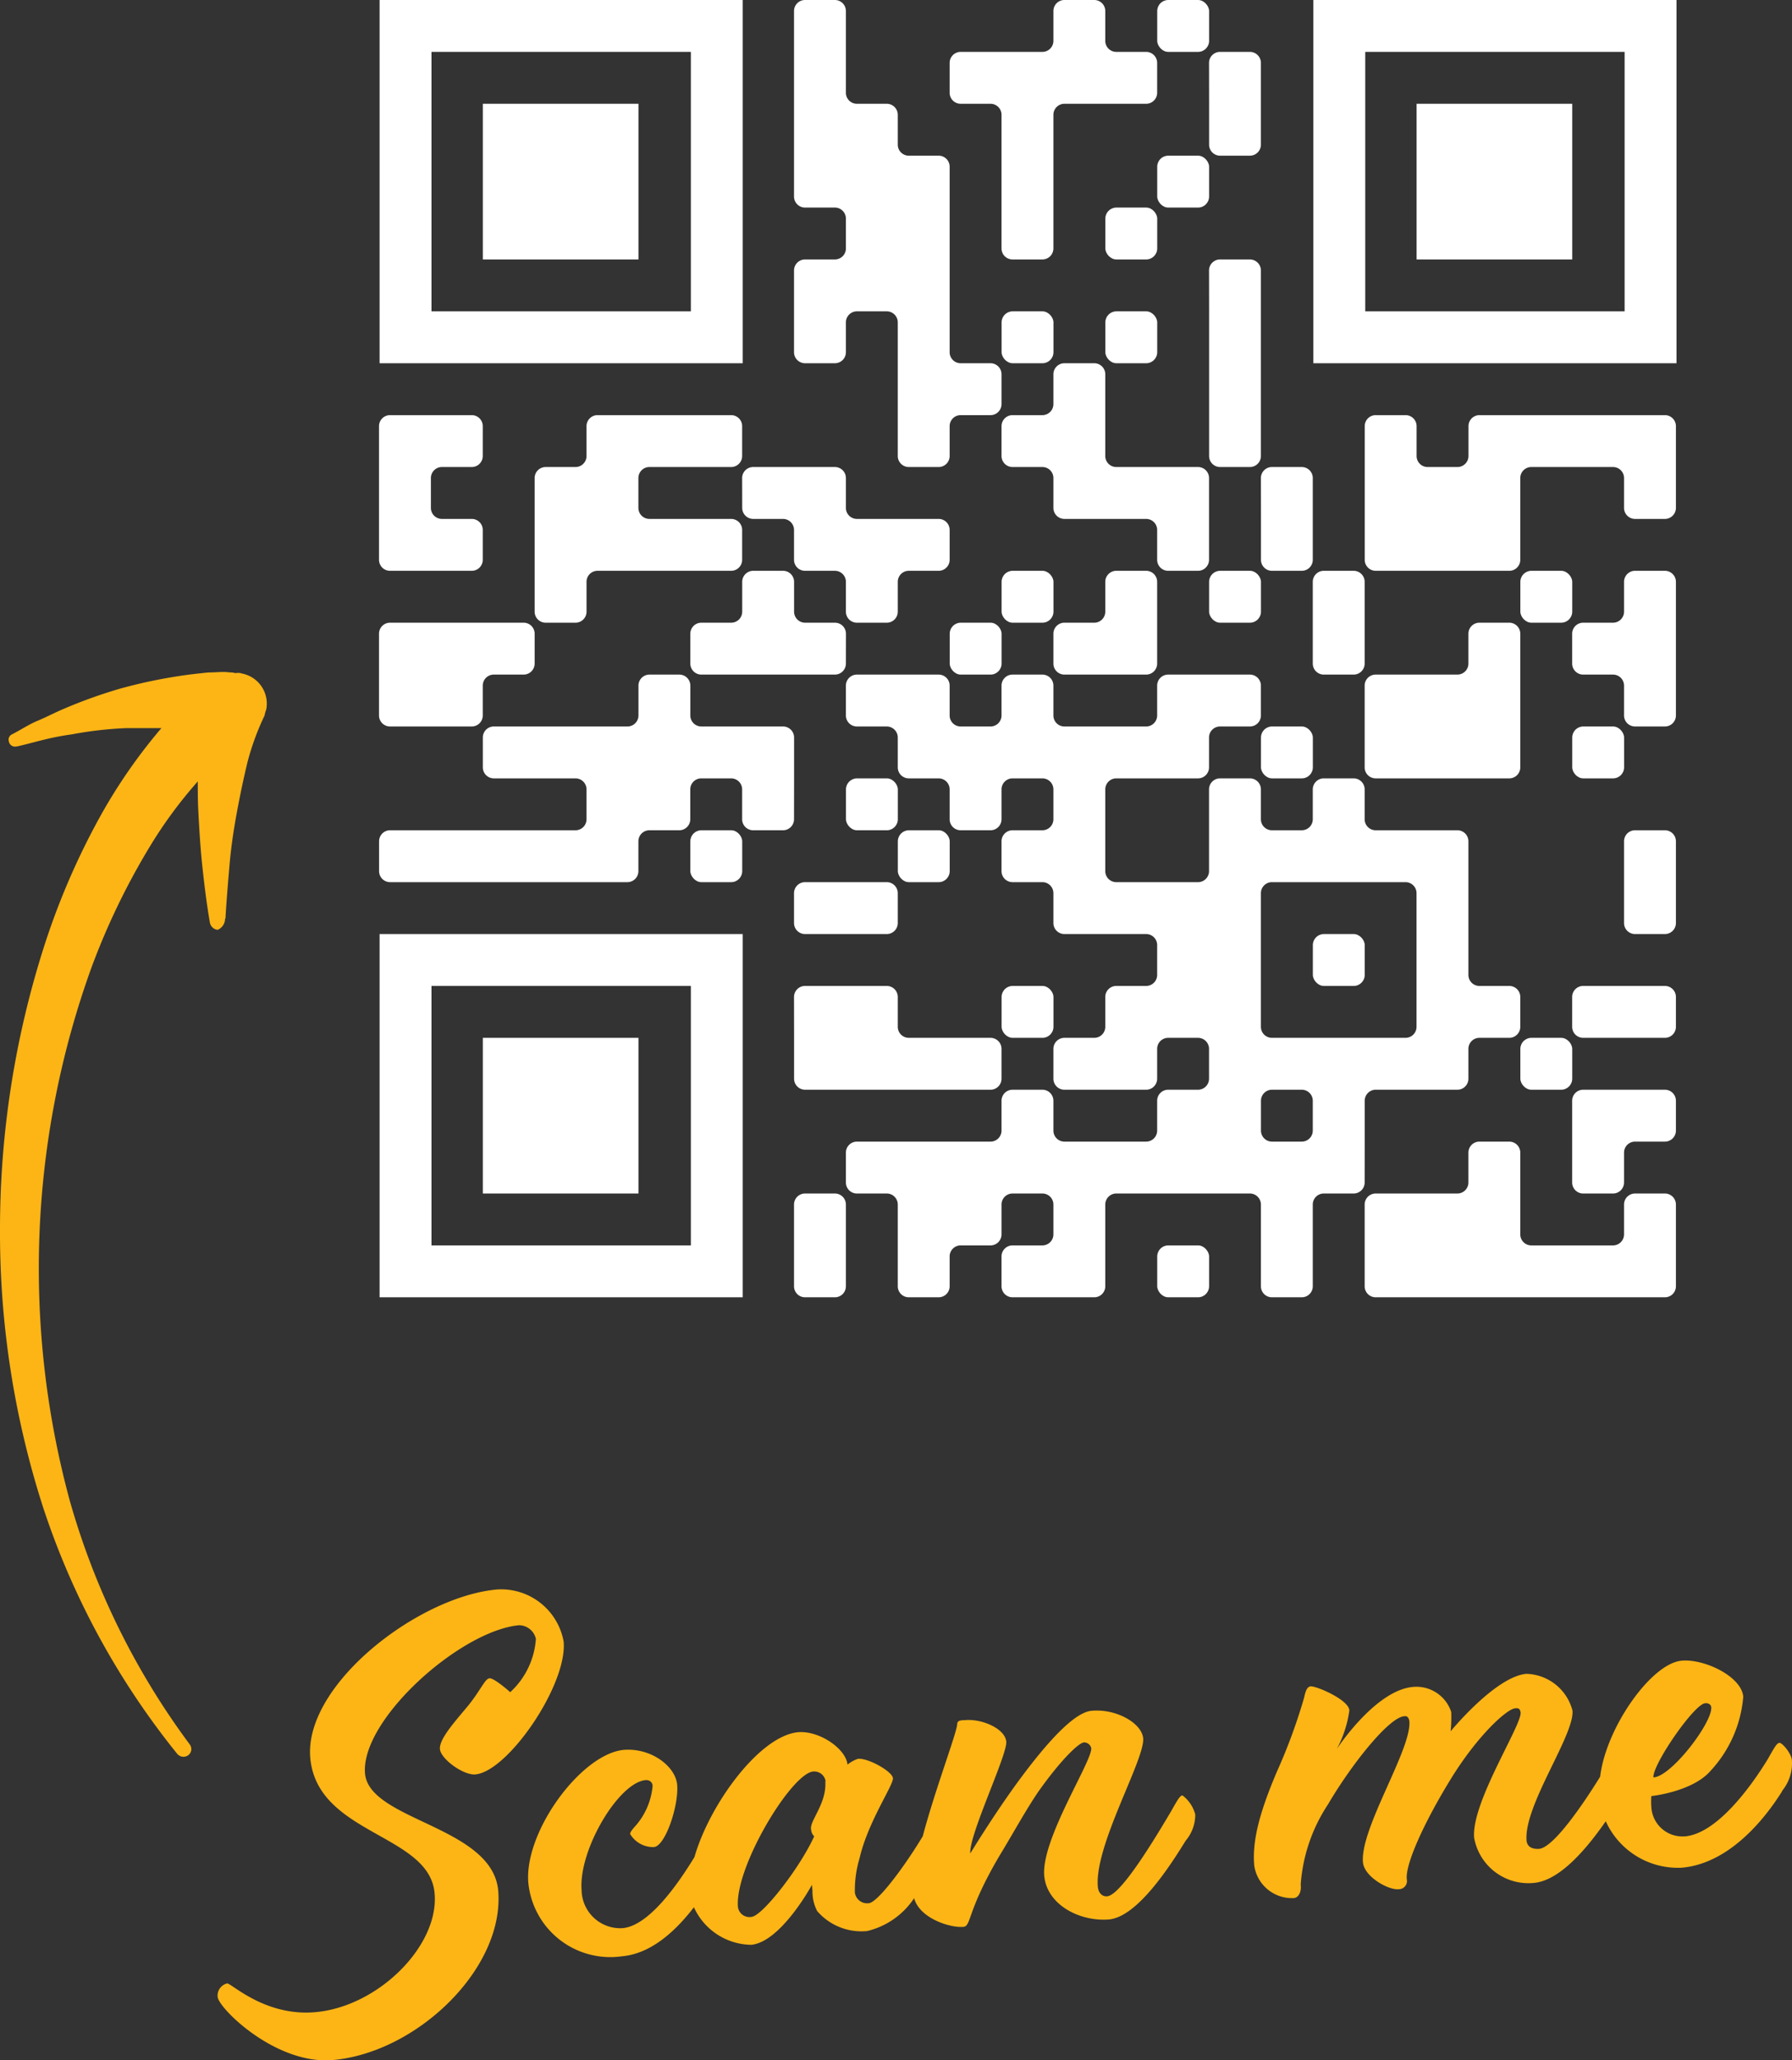 <svg xmlns="http://www.w3.org/2000/svg" viewBox="0 0 110.541 127.055"><rect x="0" y="0" width="110.541" height="127.055" fill="#333333" stroke="none"/><defs><style>.cls-1{fill:#fff;}.cls-2{fill:#fdb515;}</style></defs><g id="Calque_2" data-name="Calque 2"><g id="Calque_1-2" data-name="Calque 1"><rect class="cls-1" x="71.384" width="3.2" height="3.2" rx="0.68"/><path class="cls-1" d="M59.264,6.4H61.1a.68.68,0,0,1,.68.68v8.24a.679.679,0,0,0,.68.68H64.3a.68.68,0,0,0,.68-.68V7.08a.679.679,0,0,1,.68-.68H70.7a.68.68,0,0,0,.68-.68V3.88a.68.68,0,0,0-.68-.68h-1.84a.679.679,0,0,1-.68-.68V.68A.68.68,0,0,0,67.5,0h-1.84a.679.679,0,0,0-.68.68V2.52a.68.68,0,0,1-.68.68h-5.04a.679.679,0,0,0-.68.68V5.72A.679.679,0,0,0,59.264,6.4Z"/><path class="cls-1" d="M74.584,6.4V8.92a.679.679,0,0,0,.68.68H77.1a.68.68,0,0,0,.68-.68V3.88a.68.68,0,0,0-.68-.68h-1.84a.679.679,0,0,0-.68.68Z"/><rect class="cls-1" x="71.384" y="9.6" width="3.2" height="3.2" rx="0.68"/><rect class="cls-1" x="68.184" y="12.8" width="3.2" height="3.2" rx="0.68"/><path class="cls-1" d="M74.584,19.2v8.92a.679.679,0,0,0,.68.68H77.1a.68.68,0,0,0,.68-.68V16.68A.68.68,0,0,0,77.1,16h-1.84a.679.679,0,0,0-.68.68Z"/><path class="cls-1" d="M49.664,22.4H51.5a.68.68,0,0,0,.68-.68V19.88a.679.679,0,0,1,.68-.68H54.7a.68.68,0,0,1,.68.68v8.24a.679.679,0,0,0,.68.68H57.9a.68.68,0,0,0,.68-.68V26.28a.679.679,0,0,1,.68-.68H61.1a.68.68,0,0,0,.68-.68V23.08a.68.68,0,0,0-.68-.68h-1.84a.679.679,0,0,1-.68-.68V10.28a.68.68,0,0,0-.68-.68h-1.84a.679.679,0,0,1-.68-.68V7.08a.68.68,0,0,0-.68-.68h-1.84a.679.679,0,0,1-.68-.68V.68A.68.68,0,0,0,51.5,0h-1.84a.679.679,0,0,0-.68.68V12.12a.679.679,0,0,0,.68.68H51.5a.68.68,0,0,1,.68.68v1.84a.68.68,0,0,1-.68.68h-1.84a.679.679,0,0,0-.68.68v5.04A.679.679,0,0,0,49.664,22.4Z"/><rect class="cls-1" x="61.784" y="19.2" width="3.2" height="3.2" rx="0.68"/><rect class="cls-1" x="68.184" y="19.2" width="3.2" height="3.2" rx="0.68"/><path class="cls-1" d="M102.7,25.6H91.264a.679.679,0,0,0-.68.68v1.84a.68.68,0,0,1-.68.68h-1.84a.679.679,0,0,1-.68-.68V26.28a.68.68,0,0,0-.68-.68h-1.84a.679.679,0,0,0-.68.68v8.24a.679.679,0,0,0,.68.68H93.1a.68.68,0,0,0,.68-.68V29.48a.679.679,0,0,1,.68-.68H99.5a.68.68,0,0,1,.68.68v1.84a.679.679,0,0,0,.68.68h1.84a.68.68,0,0,0,.68-.68V26.28A.68.68,0,0,0,102.7,25.6Z"/><path class="cls-1" d="M40.064,28.8H45.1a.68.68,0,0,0,.68-.68V26.28a.68.68,0,0,0-.68-.68h-8.24a.679.679,0,0,0-.68.68v1.84a.68.68,0,0,1-.68.68h-1.84a.679.679,0,0,0-.68.68v8.24a.679.679,0,0,0,.68.68H35.5a.68.68,0,0,0,.68-.68V35.88a.679.679,0,0,1,.68-.68H45.1a.68.68,0,0,0,.68-.68V32.68A.68.68,0,0,0,45.1,32h-5.04a.679.679,0,0,1-.68-.68V29.48A.679.679,0,0,1,40.064,28.8Z"/><path class="cls-1" d="M45.784,31.32a.679.679,0,0,0,.68.68H48.3a.68.68,0,0,1,.68.68v1.84a.679.679,0,0,0,.68.68H51.5a.68.68,0,0,1,.68.68v1.84a.679.679,0,0,0,.68.68H54.7a.68.68,0,0,0,.68-.68V35.88a.679.679,0,0,1,.68-.68H57.9a.68.68,0,0,0,.68-.68V32.68A.68.68,0,0,0,57.9,32h-5.04a.679.679,0,0,1-.68-.68V29.48a.68.68,0,0,0-.68-.68h-5.04a.679.679,0,0,0-.68.68Z"/><path class="cls-1" d="M77.784,32v2.52a.679.679,0,0,0,.68.68H80.3a.68.68,0,0,0,.68-.68V29.48a.68.68,0,0,0-.68-.68h-1.84a.679.679,0,0,0-.68.68Z"/><path class="cls-1" d="M24.064,35.2H29.1a.68.68,0,0,0,.68-.68V32.68A.68.68,0,0,0,29.1,32h-1.84a.679.679,0,0,1-.68-.68V29.48a.679.679,0,0,1,.68-.68H29.1a.68.68,0,0,0,.68-.68V26.28a.68.68,0,0,0-.68-.68h-5.04a.679.679,0,0,0-.68.68v8.24A.679.679,0,0,0,24.064,35.2Z"/><path class="cls-1" d="M72.064,35.2H73.9a.68.68,0,0,0,.68-.68V29.48a.68.68,0,0,0-.68-.68h-5.04a.679.679,0,0,1-.68-.68V23.08a.68.68,0,0,0-.68-.68h-1.84a.679.679,0,0,0-.68.68v1.84a.68.68,0,0,1-.68.68h-1.84a.679.679,0,0,0-.68.68v1.84a.679.679,0,0,0,.68.68H64.3a.68.68,0,0,1,.68.68v1.84a.679.679,0,0,0,.68.68H70.7a.68.68,0,0,1,.68.68v1.84A.679.679,0,0,0,72.064,35.2Z"/><rect class="cls-1" x="61.784" y="35.2" width="3.2" height="3.2" rx="0.68"/><rect class="cls-1" x="74.584" y="35.2" width="3.2" height="3.2" rx="0.68"/><path class="cls-1" d="M83.5,35.2h-1.84a.679.679,0,0,0-.68.68v5.04a.679.679,0,0,0,.68.68H83.5a.68.68,0,0,0,.68-.68V35.88A.68.68,0,0,0,83.5,35.2Z"/><rect class="cls-1" x="93.784" y="35.2" width="3.2" height="3.2" rx="0.68"/><path class="cls-1" d="M102.7,35.2h-1.84a.679.679,0,0,0-.68.68v1.84a.68.68,0,0,1-.68.68h-1.84a.679.679,0,0,0-.68.68v1.84a.679.679,0,0,0,.68.68H99.5a.68.68,0,0,1,.68.68v1.84a.679.679,0,0,0,.68.68h1.84a.68.68,0,0,0,.68-.68V35.88A.68.68,0,0,0,102.7,35.2Z"/><path class="cls-1" d="M52.184,39.08a.68.68,0,0,0-.68-.68h-1.84a.679.679,0,0,1-.68-.68V35.88a.68.68,0,0,0-.68-.68h-1.84a.679.679,0,0,0-.68.68v1.84a.68.68,0,0,1-.68.68h-1.84a.679.679,0,0,0-.68.68v1.84a.679.679,0,0,0,.68.68H51.5a.68.68,0,0,0,.68-.68Z"/><rect class="cls-1" x="58.584" y="38.4" width="3.2" height="3.2" rx="0.68"/><path class="cls-1" d="M65.664,41.6H70.7a.68.68,0,0,0,.68-.68V35.88a.68.68,0,0,0-.68-.68h-1.84a.679.679,0,0,0-.68.68v1.84a.68.68,0,0,1-.68.68h-1.84a.679.679,0,0,0-.68.68v1.84A.679.679,0,0,0,65.664,41.6Z"/><path class="cls-1" d="M93.1,38.4h-1.84a.679.679,0,0,0-.68.68v1.84a.68.68,0,0,1-.68.68h-5.04a.679.679,0,0,0-.68.68v5.04a.679.679,0,0,0,.68.68H93.1a.68.68,0,0,0,.68-.68V39.08A.68.68,0,0,0,93.1,38.4Z"/><path class="cls-1" d="M24.064,44.8H29.1a.68.68,0,0,0,.68-.68V42.28a.679.679,0,0,1,.68-.68H32.3a.68.68,0,0,0,.68-.68V39.08a.68.68,0,0,0-.68-.68h-8.24a.679.679,0,0,0-.68.68v5.04A.679.679,0,0,0,24.064,44.8Z"/><rect class="cls-1" x="77.784" y="44.8" width="3.2" height="3.2" rx="0.68"/><rect class="cls-1" x="96.984" y="44.8" width="3.2" height="3.2" rx="0.68"/><path class="cls-1" d="M48.984,48V45.48a.68.68,0,0,0-.68-.68h-5.04a.679.679,0,0,1-.68-.68V42.28a.68.68,0,0,0-.68-.68h-1.84a.679.679,0,0,0-.68.68v1.84a.68.68,0,0,1-.68.68h-8.24a.679.679,0,0,0-.68.68v1.84a.679.679,0,0,0,.68.68H35.5a.68.68,0,0,1,.68.68v1.84a.68.68,0,0,1-.68.68H24.064a.679.679,0,0,0-.68.68v1.84a.679.679,0,0,0,.68.68H38.7a.68.68,0,0,0,.68-.68V51.88a.679.679,0,0,1,.68-.68H41.9a.68.68,0,0,0,.68-.68V48.68a.679.679,0,0,1,.68-.68H45.1a.68.68,0,0,1,.68.68v1.84a.679.679,0,0,0,.68.68H48.3a.68.68,0,0,0,.68-.68Z"/><rect class="cls-1" x="52.184" y="48" width="3.2" height="3.2" rx="0.68"/><rect class="cls-1" x="42.584" y="51.2" width="3.2" height="3.2" rx="0.68"/><rect class="cls-1" x="55.384" y="51.2" width="3.2" height="3.2" rx="0.68"/><path class="cls-1" d="M102.7,51.2h-1.84a.679.679,0,0,0-.68.68v5.04a.679.679,0,0,0,.68.68h1.84a.68.68,0,0,0,.68-.68V51.88A.68.68,0,0,0,102.7,51.2Z"/><path class="cls-1" d="M49.664,57.6H54.7a.68.68,0,0,0,.68-.68V55.08a.68.68,0,0,0-.68-.68h-5.04a.679.679,0,0,0-.68.68v1.84A.679.679,0,0,0,49.664,57.6Z"/><rect class="cls-1" x="80.984" y="57.6" width="3.2" height="3.2" rx="0.68"/><path class="cls-1" d="M48.984,64v2.52a.679.679,0,0,0,.68.68H61.1a.68.68,0,0,0,.68-.68V64.68A.68.68,0,0,0,61.1,64h-5.04a.679.679,0,0,1-.68-.68V61.48a.68.68,0,0,0-.68-.68h-5.04a.679.679,0,0,0-.68.68Z"/><rect class="cls-1" x="61.784" y="60.8" width="3.2" height="3.2" rx="0.68"/><path class="cls-1" d="M102.7,60.8h-5.04a.679.679,0,0,0-.68.68v1.84a.679.679,0,0,0,.68.68h5.04a.68.68,0,0,0,.68-.68V61.48A.68.68,0,0,0,102.7,60.8Z"/><rect class="cls-1" x="93.784" y="64" width="3.2" height="3.2" rx="0.68"/><path class="cls-1" d="M102.7,67.2h-5.04a.679.679,0,0,0-.68.68v5.04a.679.679,0,0,0,.68.68H99.5a.68.68,0,0,0,.68-.68V71.08a.679.679,0,0,1,.68-.68h1.84a.68.68,0,0,0,.68-.68V67.88A.68.68,0,0,0,102.7,67.2Z"/><path class="cls-1" d="M84.184,70.4V67.88a.679.679,0,0,1,.68-.68H89.9a.68.68,0,0,0,.68-.68V64.68a.679.679,0,0,1,.68-.68H93.1a.68.68,0,0,0,.68-.68V61.48a.68.68,0,0,0-.68-.68h-1.84a.679.679,0,0,1-.68-.68V51.88a.68.68,0,0,0-.68-.68h-5.04a.679.679,0,0,1-.68-.68V48.68A.68.68,0,0,0,83.5,48h-1.84a.679.679,0,0,0-.68.68v1.84a.68.68,0,0,1-.68.68h-1.84a.679.679,0,0,1-.68-.68V48.68A.68.68,0,0,0,77.1,48h-1.84a.679.679,0,0,0-.68.68v5.04a.68.68,0,0,1-.68.68h-5.04a.679.679,0,0,1-.68-.68V48.68a.679.679,0,0,1,.68-.68H73.9a.68.68,0,0,0,.68-.68V45.48a.679.679,0,0,1,.68-.68H77.1a.68.68,0,0,0,.68-.68V42.28a.68.68,0,0,0-.68-.68h-5.04a.679.679,0,0,0-.68.68v1.84a.68.68,0,0,1-.68.68h-5.04a.679.679,0,0,1-.68-.68V42.28a.68.68,0,0,0-.68-.68h-1.84a.679.679,0,0,0-.68.68v1.84a.68.68,0,0,1-.68.68h-1.84a.679.679,0,0,1-.68-.68V42.28a.68.68,0,0,0-.68-.68h-5.04a.679.679,0,0,0-.68.68v1.84a.679.679,0,0,0,.68.68H54.7a.68.68,0,0,1,.68.68v1.84a.679.679,0,0,0,.68.68H57.9a.68.68,0,0,1,.68.68v1.84a.679.679,0,0,0,.68.68H61.1a.68.68,0,0,0,.68-.68V48.68a.679.679,0,0,1,.68-.68H64.3a.68.68,0,0,1,.68.68v1.84a.68.68,0,0,1-.68.68h-1.84a.679.679,0,0,0-.68.68v1.84a.679.679,0,0,0,.68.68H64.3a.68.68,0,0,1,.68.68v1.84a.679.679,0,0,0,.68.68H70.7a.68.68,0,0,1,.68.68v1.84a.68.68,0,0,1-.68.68h-1.84a.679.679,0,0,0-.68.68v1.84a.68.68,0,0,1-.68.68h-1.84a.679.679,0,0,0-.68.68v1.84a.679.679,0,0,0,.68.68H70.7a.68.68,0,0,0,.68-.68V64.68a.679.679,0,0,1,.68-.68H73.9a.68.68,0,0,1,.68.68v1.84a.68.68,0,0,1-.68.68h-1.84a.679.679,0,0,0-.68.68v1.84a.68.68,0,0,1-.68.68h-5.04a.679.679,0,0,1-.68-.68V67.88a.68.68,0,0,0-.68-.68h-1.84a.679.679,0,0,0-.68.68v1.84a.68.68,0,0,1-.68.68h-8.24a.679.679,0,0,0-.68.68v1.84a.679.679,0,0,0,.68.68H54.7a.68.68,0,0,1,.68.68v5.04a.679.679,0,0,0,.68.68H57.9a.68.68,0,0,0,.68-.68V77.48a.679.679,0,0,1,.68-.68H61.1a.68.68,0,0,0,.68-.68V74.28a.679.679,0,0,1,.68-.68H64.3a.68.68,0,0,1,.68.68v1.84a.68.68,0,0,1-.68.68h-1.84a.679.679,0,0,0-.68.68v1.84a.679.679,0,0,0,.68.68H67.5a.68.68,0,0,0,.68-.68V74.28a.679.679,0,0,1,.68-.68H77.1a.68.68,0,0,1,.68.68v5.04a.679.679,0,0,0,.68.68H80.3a.68.68,0,0,0,.68-.68V74.28a.679.679,0,0,1,.68-.68H83.5a.68.68,0,0,0,.68-.68Zm-5.72,0a.679.679,0,0,1-.68-.68V67.88a.679.679,0,0,1,.68-.68H80.3a.68.68,0,0,1,.68.68v1.84a.68.68,0,0,1-.68.68Zm2.52-16H86.7a.68.68,0,0,1,.68.68v8.24a.68.68,0,0,1-.68.68h-8.24a.679.679,0,0,1-.68-.68V55.08a.679.679,0,0,1,.68-.68Z"/><path class="cls-1" d="M51.5,73.6h-1.84a.679.679,0,0,0-.68.68v5.04a.679.679,0,0,0,.68.68H51.5a.68.68,0,0,0,.68-.68V74.28A.68.68,0,0,0,51.5,73.6Z"/><path class="cls-1" d="M102.7,73.6h-1.84a.679.679,0,0,0-.68.68v1.84a.68.68,0,0,1-.68.68h-5.04a.679.679,0,0,1-.68-.68V71.08a.68.68,0,0,0-.68-.68h-1.84a.679.679,0,0,0-.68.68v1.84a.68.68,0,0,1-.68.68h-5.04a.679.679,0,0,0-.68.68v5.04a.679.679,0,0,0,.68.68H102.7a.68.68,0,0,0,.68-.68V74.28A.68.68,0,0,0,102.7,73.6Z"/><rect class="cls-1" x="71.384" y="76.8" width="3.2" height="3.2" rx="0.68"/><path class="cls-1" d="M29.816,22.4h16V0h-22.4V22.4h6.4Zm-3.2-6.4V3.2h16v16h-16Z"/><polygon class="cls-1" points="36.184 16 36.184 16 39.384 16 39.384 12.8 39.384 9.6 39.384 6.4 36.184 6.4 36.184 6.4 32.984 6.4 29.784 6.4 29.784 9.6 29.784 12.8 29.784 16 32.984 16 36.184 16"/><path class="cls-1" d="M100.216,0h-19.2V22.4h22.4V0Zm0,6.4V19.2h-16V3.2h16Z"/><polygon class="cls-1" points="93.784 6.4 90.584 6.4 87.384 6.4 87.384 9.6 87.384 12.8 87.384 16 90.584 16 93.784 16 93.784 16 96.984 16 96.984 12.8 96.984 9.6 96.984 6.4 93.784 6.4 93.784 6.4"/><path class="cls-1" d="M39.416,57.6h-16V80h22.4V57.6h-6.4Zm3.2,6.4V76.8h-16v-16h16Z"/><polygon class="cls-1" points="36.184 64 32.984 64 29.784 64 29.784 67.2 29.784 70.4 29.784 73.6 32.984 73.6 36.184 73.6 36.184 73.6 39.384 73.6 39.384 70.4 39.384 67.2 39.384 64 36.184 64 36.184 64"/><g id="Slide"><g id="F1start"><path class="cls-2" d="M31.474,104.351a4.919,4.919,0,0,0,1.583-3.29,1.077,1.077,0,0,0-1.035-.838c-3.6.326-9.76,5.8-9.507,9.125.228,2.933,7.868,3.254,8.219,7.252.389,4.8-5.027,9.988-10.215,10.438-3.543.29-7.056-3.222-7.093-3.9a.771.771,0,0,1,.58-.826c.252-.031,2.316,2.034,5.41,1.775,3.9-.321,7.671-4.092,7.394-7.314-.29-3.7-7.253-3.611-7.672-8.38-.382-4.51,6.673-9.957,11.541-10.376a3.915,3.915,0,0,1,4.091,3.222c.228,2.675-3.444,8.011-5.447,8.183-.739.068-2.156-.967-2.187-1.577s.869-1.615,1.676-2.582,1.091-1.738,1.38-1.768S31.474,104.351,31.474,104.351Zm42.256,7.542a2.464,2.464,0,0,1-.585,1.608c-.961,1.553-2.995,4.738-4.769,4.868s-3.8-.9-3.962-2.7c-.191-2.255,2.964-7.061,2.9-7.862a.45.45,0,0,0-.45-.358c-.357.031-1.516,1.2-2.809,3.032-.771,1.127-1.578,2.606-2.385,3.931-2.058,3.481-1.738,4.381-2.255,4.412-.838.067-2.7-.543-3.026-1.769a4.825,4.825,0,0,1-2.9,2.027,3.608,3.608,0,0,1-3.08-1.232,2.564,2.564,0,0,1-.29-1.232l-.031-.388s-1.9,3.512-3.74,3.7a3.938,3.938,0,0,1-3.543-2.316c-1.066,1.38-2.582,2.865-4.449,3.025a5.081,5.081,0,0,1-5.767-4.541c-.259-3.161,3.284-7.961,5.9-8.189,1.707-.129,3.192,1.035,3.284,2.163.1,1.288-.739,3.8-1.448,3.832a1.648,1.648,0,0,1-1.454-.807c0-.092.068-.191.228-.388a4.318,4.318,0,0,0,1.158-2.575.369.369,0,0,0-.378-.361.283.283,0,0,0-.041,0c-1.676.13-4.153,4.313-3.962,6.778a2.388,2.388,0,0,0,2.514,2.354c1.615-.13,3.383-2.644,4.449-4.387.93-3.254,4.03-7.5,6.414-7.7,1.319-.093,2.933,1.035,3.026,2a2.1,2.1,0,0,1,.646-.357c.617-.062,2.126.776,2.157,1.2s-1.547,2.7-2.058,4.929a6.833,6.833,0,0,0-.29,2.126.765.765,0,0,0,.865.648h0c.579-.068,2.255-2.354,3.321-4.128.771-2.9,2.058-6.254,2.126-6.9,0-.2.13-.259.481-.259,1.035-.1,2.464.518,2.545,1.319s-2.317,5.773-2.219,6.9c0,0,1.639-2.711,3.346-4.966s3.192-3.771,4.159-3.833c1.516-.129,3.081.77,3.161,1.707.093,1.325-3,6.574-2.8,9.119.03.456.32.647.579.616.838-.068,2.9-3.481,3.931-5.225.419-.739.548-.967.708-1A2.153,2.153,0,0,1,73.73,111.893Zm-22.8-2.033a.709.709,0,0,0-.77-.617c-1.356.13-4.837,5.9-4.64,8.349a.715.715,0,0,0,.8.623l.041-.006c.678-.068,2.964-3,3.864-4.967a.646.646,0,0,1-.191-.419c-.124-.511.973-1.6.875-2.963Zm59.01.585c-.961,1.547-3.185,4.479-6.217,4.732a4.885,4.885,0,0,1-4.67-2.865c-1.1,1.577-2.773,3.641-4.418,3.8a3.4,3.4,0,0,1-3.7-2.773c-.2-2.157,2.933-6.926,2.865-7.733-.031-.191-.093-.29-.321-.259-.486,0-2.322,1.645-4,4.381s-2.8,5.256-2.7,6.162a.506.506,0,0,1-.382.6.515.515,0,0,1-.136.012c-.616.062-2.126-.776-2.187-1.676-.167-2.095,2.994-6.932,2.865-8.669-.031-.228-.13-.358-.321-.321-.936.062-3.253,2.964-4.707,5.447a10.25,10.25,0,0,0-1.676,4.929c.062.487-.16.838-.45.838a2.347,2.347,0,0,1-2.415-2c-.13-1.485.289-3.192,1.386-5.773a34.629,34.629,0,0,0,1.676-4.542c.093-.388.16-.708.419-.745.419,0,2.348.838,2.385,1.485a7.035,7.035,0,0,1-.777,2.384c.191-.289,2.465-3.641,4.708-3.832a2.26,2.26,0,0,1,2.353,1.546,9.094,9.094,0,0,1-.036,1.19s2.772-3.383,4.676-3.543A3.028,3.028,0,0,1,97,105.485c.129,1.516-3,5.835-2.835,8.01.031.327.259.548.77.518.875-.062,2.675-2.675,3.771-4.449.358-3.026,3.161-6.994,5.028-7.154,1.387-.129,3.7.968,3.8,2.225a7.639,7.639,0,0,1-2.027,4.578c-1.128,1.287-3.642,1.546-3.642,1.546a4.263,4.263,0,0,0,0,.678,1.916,1.916,0,0,0,2.019,1.808l.045,0c1.966-.166,4.061-3.031,5.121-4.769.419-.745.548-.967.708-1s.746.647.777,1.066a2.676,2.676,0,0,1-.617,1.91Zm-7.924-.838c1.128-.1,3.611-3.389,3.543-4.313,0-.16-.16-.29-.388-.259-.7.092-3.247,3.8-3.179,4.572ZM13.907,56.648h0c.062-1.1.16-2.225.253-3.321s.258-2.188.456-3.254.419-2.125.671-3.154a16.067,16.067,0,0,1,1.035-2.8h0a1.65,1.65,0,0,1,.1-.357,1.892,1.892,0,0,0-1.485-2.225l-.1-.03a1,1,0,0,0-.289,0c-.1,0-.16-.037-.259-.037s-.32-.031-.481-.031c-.32,0-.647.031-.967.031-.647.067-1.232.129-1.848.228a30.9,30.9,0,0,0-3.611.776A30.5,30.5,0,0,0,3.962,43.7c-.548.228-1.09.518-1.639.746s-1.066.579-1.583.838a.363.363,0,0,0-.191.45.381.381,0,0,0,.451.3l.029-.007h.037c.579-.129,1.128-.289,1.676-.419a16.181,16.181,0,0,1,1.676-.32A23.3,23.3,0,0,1,7.8,44.9H9.957a33.172,33.172,0,0,0-3.832,5.545A44.888,44.888,0,0,0,2.644,58.6,57.236,57.236,0,0,0,0,75.854,55.264,55.264,0,0,0,2.674,93a48.125,48.125,0,0,0,8.251,15.146.505.505,0,0,0,.678.1.475.475,0,0,0,.11-.662l-.012-.016h0A46.329,46.329,0,0,1,4.307,92.552,54.635,54.635,0,0,1,5.626,59.71a43.388,43.388,0,0,1,3.549-7.394A27.547,27.547,0,0,1,12.2,48.188c0,.647,0,1.232.037,1.9.062,1.158.13,2.286.253,3.413s.259,2.256.456,3.383a.547.547,0,0,0,.48.456.744.744,0,0,0,.456-.7Z"/></g></g></g></g></svg>